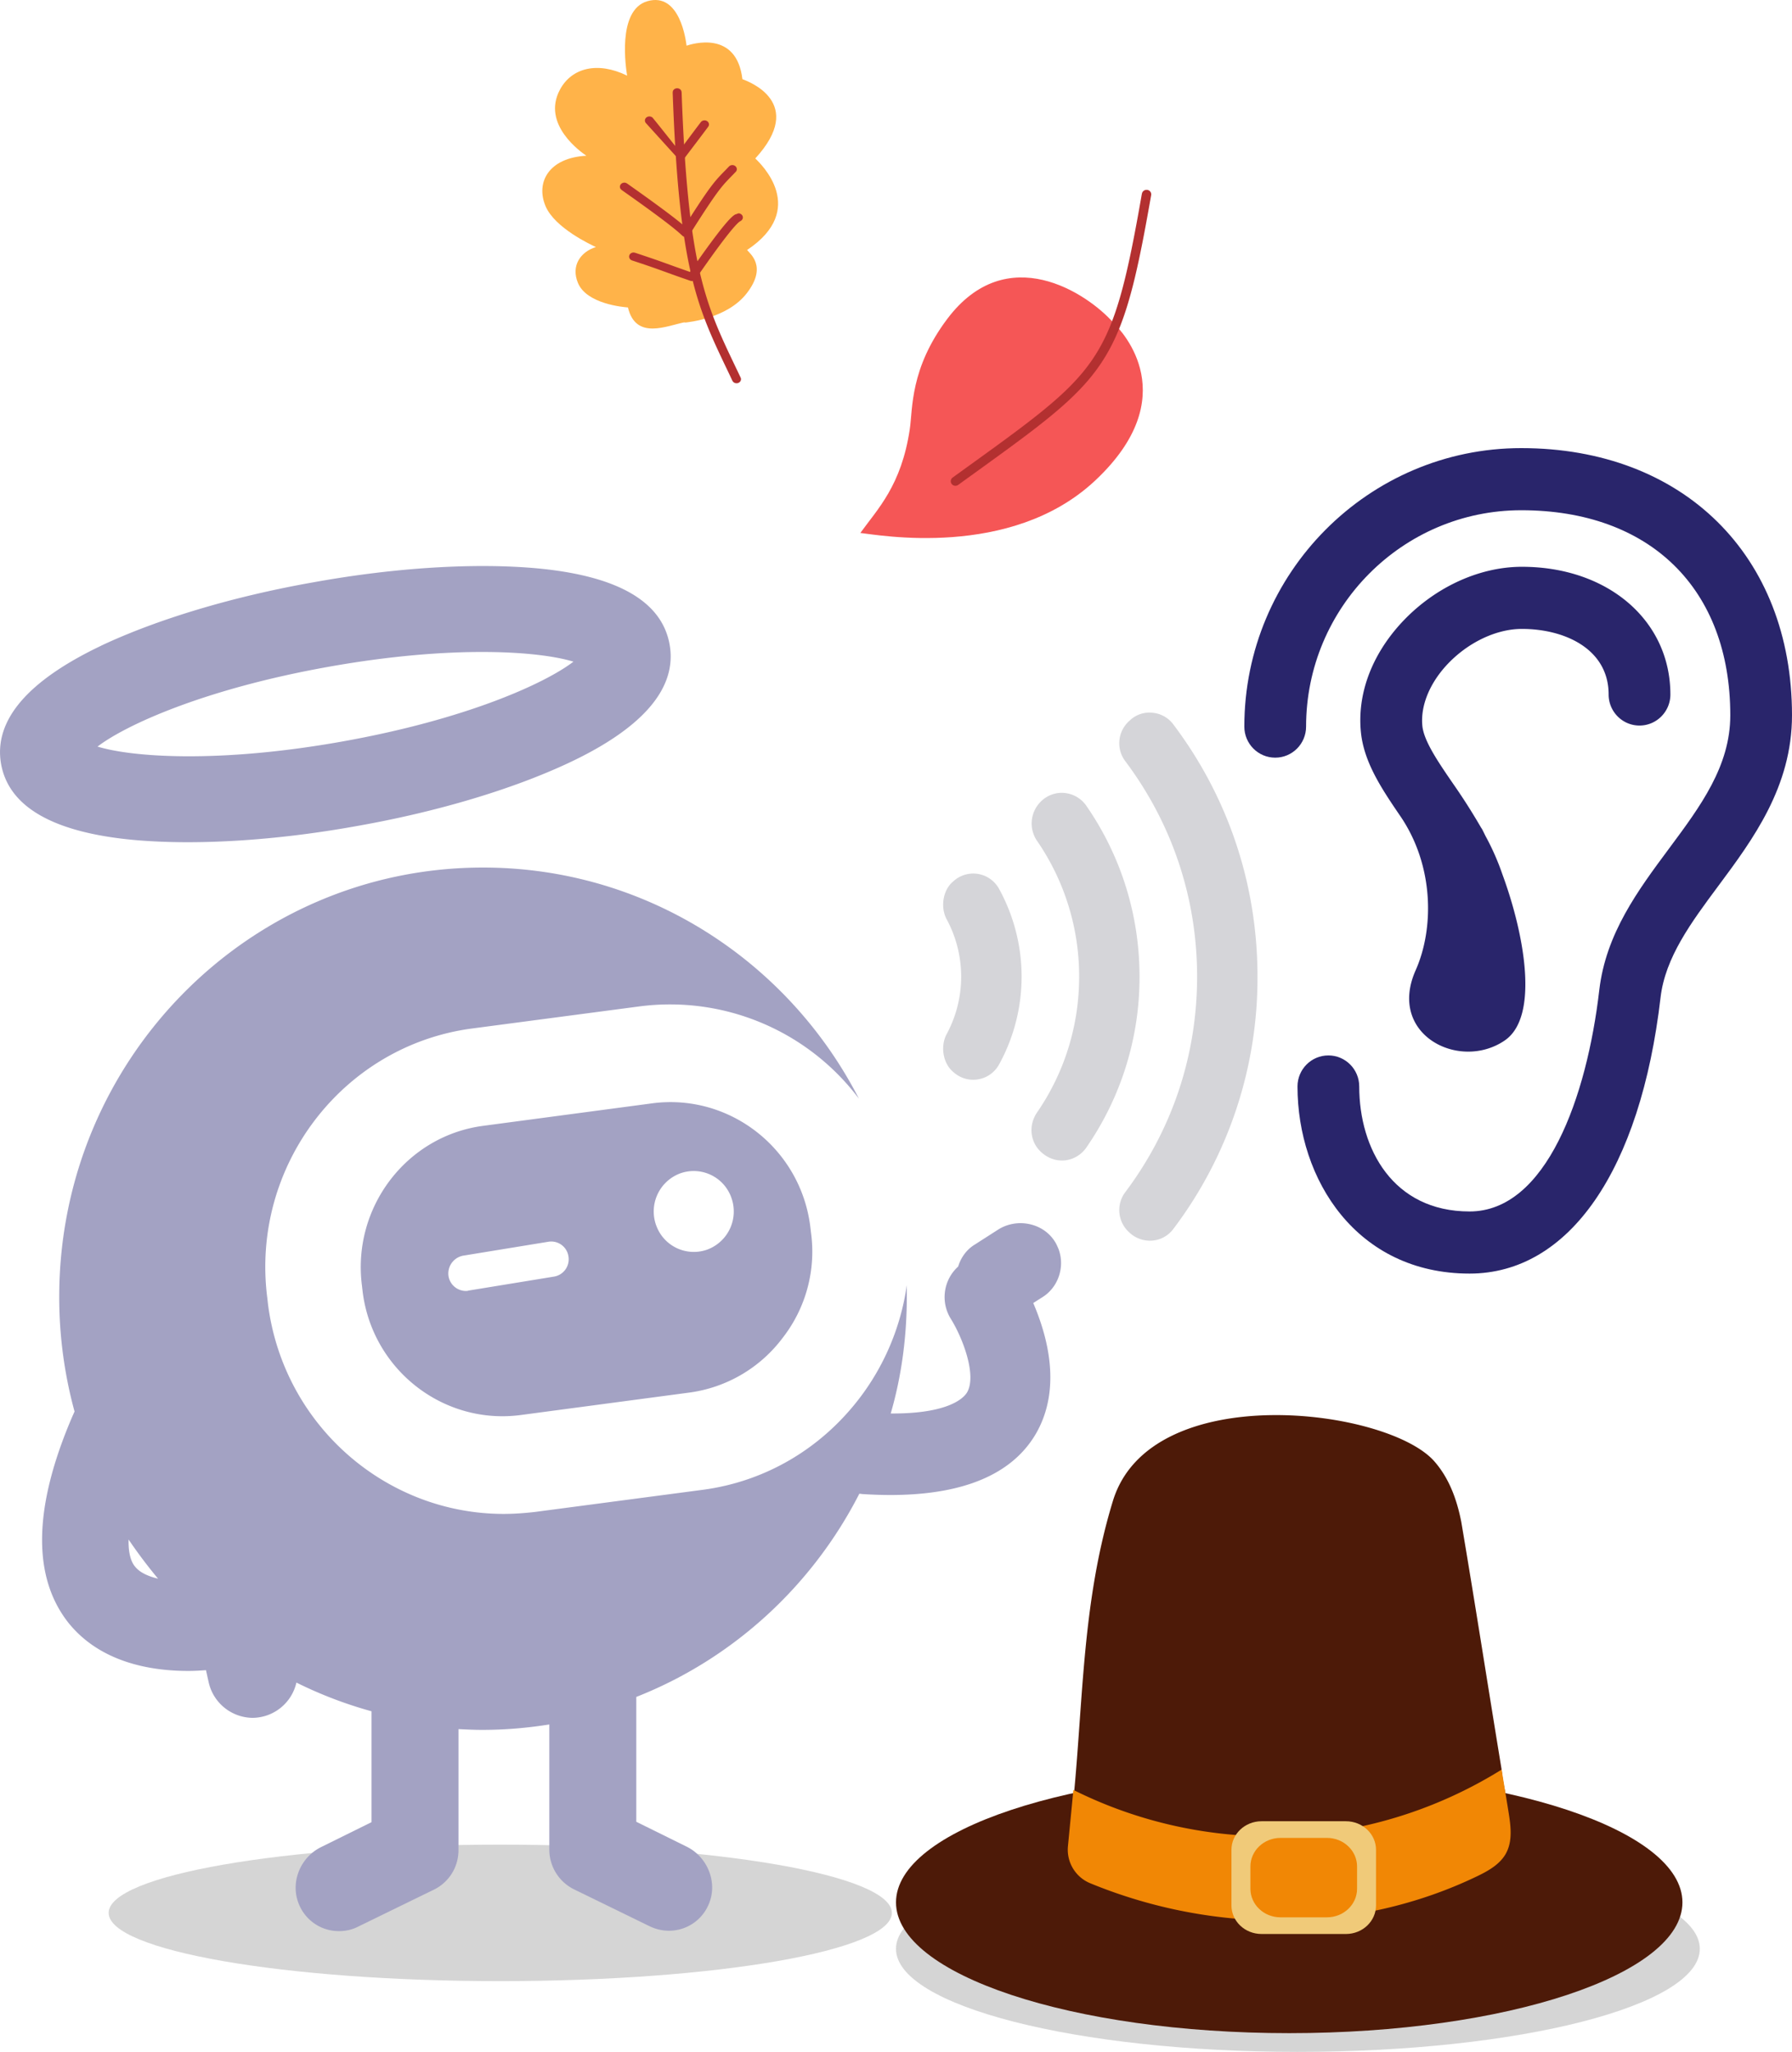 <svg xmlns="http://www.w3.org/2000/svg" width="76" height="87" fill="none"><path fill="#29256B" d="M64.517 19c-6.476 0-11.744 5.297-11.744 11.809 0 .727.586 1.316 1.31 1.316.722 0 1.309-.589 1.309-1.316 0-5.059 4.093-9.175 9.125-9.175 5.468 0 8.866 3.332 8.866 8.694 0 2.155-1.263 3.855-2.6 5.653-1.316 1.772-2.678 3.602-2.957 6.004-.527 4.534-2.249 9.381-5.5 9.381s-4.68-2.66-4.68-5.3c0-.727-.586-1.316-1.308-1.316-.723 0-1.31.589-1.31 1.316 0 3.942 2.507 7.934 7.298 7.934 4.22 0 7.249-4.377 8.1-11.711.199-1.695 1.294-3.172 2.454-4.732 1.463-1.968 3.12-4.2 3.12-7.229C76 23.552 71.387 19 64.518 19Z"/><path fill="#29256B" d="M64.544 26.666c1.83 0 3.679.859 3.679 2.78 0 .727.586 1.317 1.309 1.317s1.31-.59 1.31-1.317c0-3.138-2.65-5.414-6.298-5.414-1.857 0-3.788.914-5.166 2.438-1.226 1.36-1.816 2.981-1.662 4.563.126 1.29.885 2.417 1.697 3.606 1.407 2.093 1.41 4.736.625 6.502-1.211 2.727 1.856 4.29 3.78 2.974 1.472-1.009.835-4.498-.094-7.026a10.532 10.532 0 0 0-.715-1.628c-.055-.105-.113-.236-.167-.329-.005-.01-.014-.015-.02-.026a26.336 26.336 0 0 0-1.203-1.888c-.635-.925-1.233-1.802-1.296-2.443-.08-.82.282-1.745.994-2.535.877-.97 2.113-1.574 3.227-1.574Z"/><path fill="#D5D5D9" d="M41.478 45.765c.381-.062.706-.293.893-.631a7.73 7.73 0 0 0 0-7.446 1.248 1.248 0 0 0-1.94-.32l-.046.04c-.4.366-.506 1.071-.235 1.572a5.124 5.124 0 0 1 0 4.863c-.27.5-.165 1.204.236 1.57l.044.04c.286.26.67.376 1.048.312ZM46.073 48.655a12.673 12.673 0 0 0 2.255-7.244c0-2.605-.78-5.112-2.255-7.245a1.272 1.272 0 0 0-1.042-.55c-.308 0-.608.114-.838.323a1.305 1.305 0 0 0-.209 1.717 10.114 10.114 0 0 1 1.783 5.755c0 2.068-.616 4.057-1.783 5.755-.374.545-.3 1.253.174 1.685.301.274.657.384 1.016.348.362-.042.69-.241.9-.544Z"/><path fill="#D5D5D9" d="M47.922 52.28c.26.237.61.35.959.321.354-.033.666-.208.88-.492a17.638 17.638 0 0 0 3.57-10.698c0-3.898-1.235-7.599-3.57-10.697a1.235 1.235 0 0 0-.88-.493 1.203 1.203 0 0 0-.959.32l-.042.039a1.264 1.264 0 0 0-.166 1.681c1.999 2.656 3.056 5.82 3.056 9.15 0 3.331-1.057 6.494-3.056 9.15a1.265 1.265 0 0 0 .166 1.681l.042.039Z"/><path fill="#D5D5D5" d="M21.216 84c-9.172 0-16.608-1.295-16.608-2.893 0-1.598 7.436-2.894 16.608-2.894 9.173 0 16.609 1.296 16.609 2.894S30.389 84 21.216 84Z"/><path fill="#A3A2C3" d="M4.283 27.38c2.372-1.117 5.574-2.087 9.035-2.695 3.462-.625 6.81-.822 9.41-.592 3.445.312 5.346 1.397 5.671 3.239.325 1.824-1.105 3.518-4.241 4.997-2.373 1.118-5.574 2.088-9.036 2.697-3.461.624-6.81.821-9.41.591C2.269 35.305.367 34.22.043 32.38c-.31-1.825 1.104-3.502 4.24-4.998Zm10.222 4.062c5.265-.938 8.612-2.466 9.815-3.387-1.446-.444-5.103-.723-10.368.214-5.265.937-8.613 2.466-9.816 3.386 1.447.444 5.103.724 10.369-.213ZM3.08 60.03c.033-.065.049-.114.082-.18a18.405 18.405 0 0 1-.65-4.866c0-10.045 8.044-18.2 17.973-18.2 6.94 0 12.952 3.98 15.942 9.799a10.027 10.027 0 0 0-9.295-3.913l-7.102.937c-5.509.724-9.41 5.853-8.694 11.426l.032.28c.666 5.129 5.005 8.877 9.995 8.877.438 0 .877-.033 1.316-.082l7.102-.937c2.665-.346 5.037-1.743 6.679-3.897a10.288 10.288 0 0 0 1.998-4.784v.494c0 1.71-.227 3.386-.682 4.948 2.486.016 3.104-.674 3.234-.888.422-.707-.163-2.285-.683-3.123a1.743 1.743 0 0 1 .31-2.22c.113-.378.357-.723.714-.937l.975-.625c.797-.51 1.902-.296 2.405.494.066.098.114.213.163.328.276.74 0 1.612-.683 2.039l-.39.247c.082.197.163.394.244.624.488 1.365.829 3.255-.13 4.916-1.121 1.923-3.575 2.795-7.297 2.565-.065 0-.13-.017-.194-.017-2 3.913-5.363 7.003-9.459 8.615v5.293l2.13 1.052c.91.444 1.348 1.562.926 2.483a1.823 1.823 0 0 1-1.674 1.085c-.277 0-.553-.066-.797-.181l-3.233-1.578a1.879 1.879 0 0 1-1.04-1.677v-5.31c-.927.148-1.87.23-2.844.23-.342 0-.667-.016-1.008-.033v5.13a1.86 1.86 0 0 1-1.04 1.676l-3.234 1.578c-.26.132-.536.181-.796.181a1.824 1.824 0 0 1-1.674-1.085c-.423-.937.016-2.038.926-2.482l2.129-1.052v-4.702a17.731 17.731 0 0 1-3.185-1.217 1.923 1.923 0 0 1-1.853 1.496 1.93 1.93 0 0 1-1.869-1.512l-.113-.51c-.228.017-.488.033-.748.033-1.609 0-3.721-.362-5.07-2.022-1.56-1.956-1.512-4.916.162-8.795Zm2.65 6.396c.194.246.552.41.974.51a21.016 21.016 0 0 1-1.251-1.661c-.016.707.163 1.02.276 1.15Z"/><path fill="#A3A2C3" d="m20.501 47.734 7.167-.954c3.266-.427 6.273 1.907 6.695 5.212l.033.279a5.946 5.946 0 0 1-1.203 4.455 5.93 5.93 0 0 1-3.949 2.318l-7.167.954c-3.266.427-6.272-1.907-6.695-5.212l-.032-.28c-.423-3.304 1.885-6.345 5.151-6.772Zm7.33 4.225a1.693 1.693 0 0 0 2.177 1.019 1.724 1.724 0 0 0 1.007-2.203 1.693 1.693 0 0 0-2.177-1.02 1.724 1.724 0 0 0-1.008 2.204Zm-8.809 2.153a.75.75 0 0 0 .732.625c.032 0 .08 0 .113-.016l3.624-.592a.744.744 0 0 0 .618-.855.738.738 0 0 0-.845-.625l-3.624.592a.77.77 0 0 0-.618.871Z"/><path fill="#D5D5D5" fill-rule="evenodd" d="M54.958 83.894c-.574-.16-.867-2.431-.655-5.074.015-.188.032-.374.052-.555C45.26 78.358 38 80.277 38 82.63 38 85.044 45.631 87 55.045 87c9.414 0 17.045-1.956 17.045-4.37 0-2.292-6.887-4.172-15.647-4.354-.01.362-.03.738-.06 1.121-.213 2.643-.85 4.656-1.425 4.496Z" clip-rule="evenodd"/><path fill="#4D1A08" d="M54.676 86.206c9.21 0 16.677-2.482 16.677-5.545 0-3.062-7.466-5.544-16.676-5.544-9.21 0-16.677 2.482-16.677 5.544 0 3.063 7.466 5.545 16.676 5.545Z"/><path fill="#4D1A08" d="M63.886 78.554c-4.129 3.704-12.65 3.457-17.665 1.289a1.538 1.538 0 0 1-.928-1.574c.698-4.978.407-9.728 1.906-14.629 1.589-5.198 11.646-3.944 13.634-1.677.624.712.953 1.61 1.14 2.562.593 3.499 1.136 7.004 1.712 10.506.097 1.144.659 2.421.2 3.522Z"/><path fill="#F18705" d="M63.886 78.554c-.252.484-.756.766-1.241 1-5.047 2.428-11.124 2.476-16.424.289a1.538 1.538 0 0 1-.928-1.573l.23-2.377a18.701 18.701 0 0 0 8.806 1.962 18.742 18.742 0 0 0 9.356-2.824l.29 1.78c.094.585.182 1.219-.09 1.742Z"/><path fill="#F0CA79" d="M57.082 77.221h-3.58c-.704 0-1.276.543-1.276 1.213v2.355c0 .67.572 1.212 1.277 1.212h3.579c.705 0 1.276-.543 1.276-1.213v-2.354c0-.67-.571-1.213-1.276-1.213Zm.472 2.862c0 .67-.572 1.212-1.277 1.212h-1.97c-.705 0-1.276-.543-1.276-1.212v-.944c0-.67.572-1.212 1.277-1.212h1.97c.704 0 1.276.543 1.276 1.212v.944Z"/><path fill="#F55656" fill-rule="evenodd" d="M47.21 13.674c-1.102-1.242-4.503-3.511-7.032-.157-1.594 2.114-1.463 3.818-1.595 4.691-.357 2.378-1.356 3.364-2.095 4.39.714.072 6.374 1.133 9.954-2.218 3.786-3.543 1.18-6.301.768-6.706Z" clip-rule="evenodd"/><path fill="#B33030" fill-rule="evenodd" d="M48.659 8.052a.205.205 0 0 0-.203.09.256.256 0 0 0-.028.072c-.006.02-.248 1.466-.508 2.684-.78 3.663-1.587 4.892-4.229 6.938-.856.664-1.894 1.404-3.286 2.41a.195.195 0 0 0-.077.204c.019.079.08.114.09.12.07.041.138.024.15.022a.267.267 0 0 0 .071-.033l.29-.21c4.898-3.537 6.2-4.38 7.209-8.608.25-1.048.474-2.274.684-3.467.002-.012.014-.08-.034-.145-.048-.065-.118-.076-.13-.078Z" clip-rule="evenodd"/><path fill="#FFB349" fill-rule="evenodd" d="M29.008 13.683c.237-.024 1.839-.193 2.656-1.24.893-1.144.144-1.682.02-1.843 2.601-1.73.583-3.656.348-3.881 2.163-2.358-.271-3.26-.546-3.362-.25-2.103-2.155-1.489-2.369-1.42-.023-.193-.275-2.287-1.662-1.886-1.308.378-.9 2.899-.858 3.156-1.254-.611-2.347-.332-2.845.586-.805 1.486.908 2.667 1.116 2.811-1.585.083-2.162 1.123-1.729 2.141.392.922 1.93 1.636 2.133 1.73-.647.201-1.068.79-.759 1.526.374.89 1.927 1.019 2.118 1.035.34 1.408 1.658.768 2.445.619" clip-rule="evenodd"/><path fill="#B33030" fill-rule="evenodd" d="M31.313 16.236c-.011.004-.072.029-.145.002a.189.189 0 0 1-.061-.035c-.019-.016-.031-.036-.044-.056-.006-.01-.005-.011-.131-.277-1.348-2.818-2.123-4.328-2.4-11.856l-.003-.092c.004-.023.004-.047.012-.068.005-.01.028-.066.098-.095.073-.03.136-.008.147-.005.072.025.1.08.104.09a.22.22 0 0 1 .018.066c.003.023.052 1.751.192 3.497.383 4.798 1.132 6.124 2.31 8.601.005.01.032.065.003.133-.028.067-.09.09-.1.095Z" clip-rule="evenodd"/><path fill="#B33030" fill-rule="evenodd" d="M28.814 6.384c.307-.4.603-.807.91-1.207.045-.059.11-.07.121-.071a.206.206 0 0 1 .073 0c.011.003.077.015.12.077a.16.16 0 0 1-.003.191c-.3.405-.607.804-.91 1.206-.029.037-.055.075-.084.111-.061.079-.149.076-.164.075a.196.196 0 0 1-.138-.063l-1.344-1.482a.163.163 0 0 1-.023-.19.188.188 0 0 1 .113-.086c.074-.021.133.007.143.012.021.01.043.024.058.043.403.493.791.995 1.194 1.488l-.067-.104h.001ZM29.033 9.593c.825-1.299 1.135-1.742 1.488-2.123.116-.125.229-.236.396-.412a.203.203 0 0 1 .202-.05.19.19 0 0 1 .111.089c.034.063.013.12.01.13-.016.042-.02.04-.052.074-.57.597-.63.574-1.919 2.61l-.03.05a.191.191 0 0 1-.188.084.201.201 0 0 1-.087-.031c-.06-.04-.13-.156-1.014-.816-.708-.528-1.585-1.141-1.587-1.143-.016-.018-.036-.032-.048-.052a.158.158 0 0 1-.018-.13c.003-.01.02-.07.089-.106a.204.204 0 0 1 .142-.017c.023.006.045.019.067.03l.362.256c1.32.938 1.83 1.344 2.076 1.557Z" clip-rule="evenodd"/><path fill="#B33030" fill-rule="evenodd" d="M31.204 9.088c.04-.01.078-.036.12-.042a.14.14 0 0 1 .071.016c.01.005.072.03.1.1a.159.159 0 0 1-.007.13c-.004.007-.021.042-.066.072-.037.024-.061.022-.185.151-.52.539-1.696 2.264-1.736 2.32-.02.026-.04.04-.043.043-.01.007-.069.049-.153.034l-.032-.008c-.027-.009-.336-.118-.365-.127-.911-.32-.96-.358-2.102-.734a.187.187 0 0 1-.107-.09.17.17 0 0 1-.018-.064c0-.01-.004-.073.05-.127.052-.052.118-.055.129-.055.025-.001.05.004.074.01.007.001.297.098.322.107.904.302.92.326 2.007.706.264-.38.96-1.38 1.443-1.965.32-.386.424-.443.494-.482l.005.006v-.001Zm-.015.003h-.001.002-.001Z" clip-rule="evenodd"/></svg>